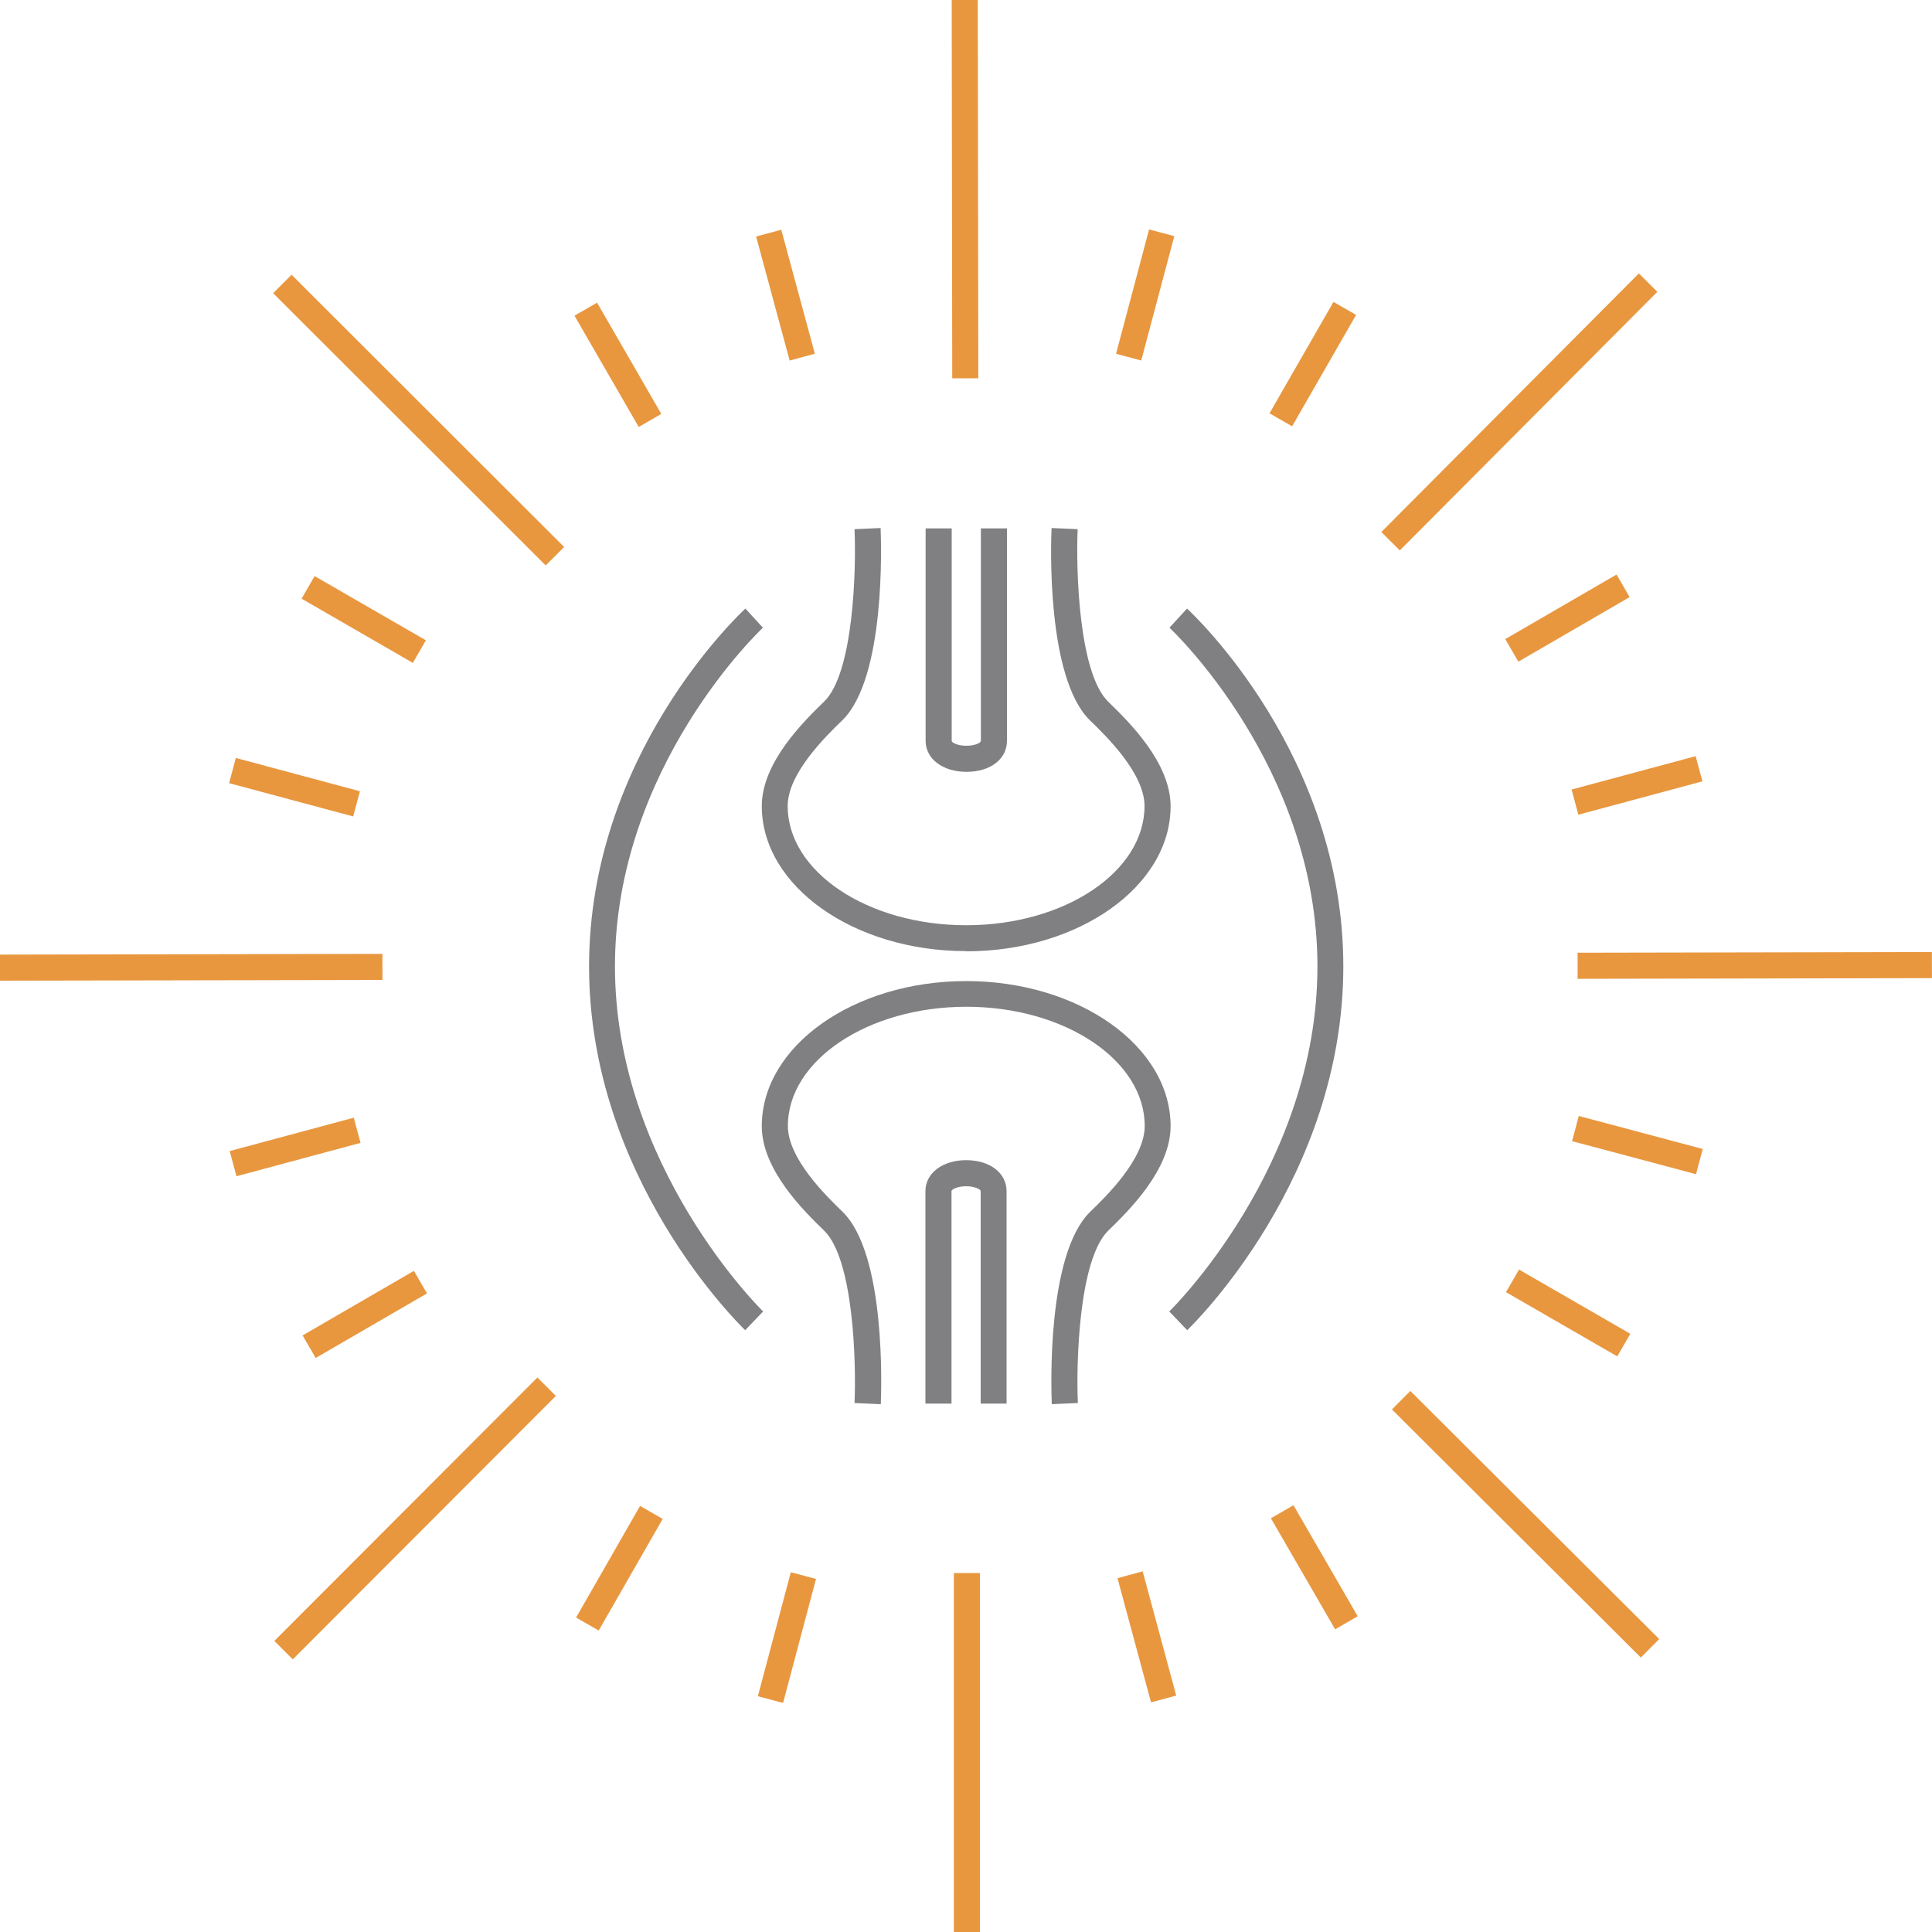 <?xml version="1.0" encoding="UTF-8"?>
<svg xmlns="http://www.w3.org/2000/svg" id="Layer_1" data-name="Layer 1" viewBox="0 0 100 100">
  <defs>
    <style>
      .cls-1 {
        fill: #e8973f;
      }

      .cls-2 {
        fill: #808083;
      }
    </style>
  </defs>
  <g>
    <rect class="cls-1" x="69.19" y="20.64" width="18.89" height="1.35" transform="translate(8.05 62) rotate(-45.12)"></rect>
    <rect class="cls-1" x="49.27" y="0" width="1.35" height="19.58" transform="translate(-.01 .07) rotate(-.08)"></rect>
    <rect class="cls-1" x="20.99" y="11.78" width="1.35" height="19.94" transform="translate(-9.03 21.7) rotate(-45.03)"></rect>
    <rect class="cls-1" x="0" y="49.39" width="19.8" height="1.35" transform="translate(-.1 .02) rotate(-.11)"></rect>
    <rect class="cls-1" x="11.85" y="77.92" width="19.27" height="1.35" transform="translate(-49.31 38.26) rotate(-45.04)"></rect>
    <rect class="cls-1" x="49.37" y="81.42" width="1.35" height="18.58"></rect>
    <rect class="cls-1" x="78.29" y="69.8" width="1.35" height="18.19" transform="translate(-32.66 79.12) rotate(-45.09)"></rect>
    <rect class="cls-1" x="81.66" y="49.29" width="18.34" height="1.35" transform="translate(-.1 .18) rotate(-.11)"></rect>
    <rect class="cls-1" x="64.62" y="18.17" width="6.65" height="1.35" transform="translate(17.77 68.38) rotate(-60.13)"></rect>
    <rect class="cls-1" x="55.94" y="14.59" width="6.66" height="1.35" transform="translate(29.3 68.63) rotate(-75.12)"></rect>
    <rect class="cls-1" x="39.98" y="11.96" width="1.35" height="6.65" transform="translate(-2.58 11.14) rotate(-15.14)"></rect>
    <rect class="cls-1" x="31.31" y="15.56" width="1.35" height="6.65" transform="translate(-5.16 18.52) rotate(-30)"></rect>
    <rect class="cls-1" x="18.16" y="28.74" width="1.35" height="6.65" transform="translate(-18.36 32.35) rotate(-60.01)"></rect>
    <rect class="cls-1" x="14.57" y="37.42" width="1.35" height="6.65" transform="translate(-28.06 44.91) rotate(-74.98)"></rect>
    <rect class="cls-1" x="11.95" y="58.69" width="6.65" height="1.35" transform="translate(-14.9 6.01) rotate(-15.06)"></rect>
    <rect class="cls-1" x="15.55" y="67.36" width="6.66" height="1.35" transform="translate(-31.59 18.66) rotate(-30.12)"></rect>
    <rect class="cls-1" x="28.73" y="80.5" width="6.66" height="1.35" transform="translate(-54.31 68.62) rotate(-60.18)"></rect>
    <rect class="cls-1" x="37.41" y="84.08" width="6.64" height="1.35" transform="translate(-51.64 102.36) rotate(-75.12)"></rect>
    <rect class="cls-1" x="58.68" y="81.4" width="1.35" height="6.66" transform="translate(-20.04 18.41) rotate(-15.12)"></rect>
    <rect class="cls-1" x="67.35" y="77.81" width="1.35" height="6.64" transform="translate(-31.48 44.96) rotate(-30.05)"></rect>
    <rect class="cls-1" x="80.49" y="64.63" width="1.35" height="6.65" transform="translate(-18.26 104.29) rotate(-60.01)"></rect>
    <rect class="cls-1" x="84.08" y="55.95" width="1.35" height="6.64" transform="translate(5.67 125.92) rotate(-75.09)"></rect>
    <rect class="cls-1" x="81.4" y="39.99" width="6.65" height="1.35" transform="translate(-7.65 23.4) rotate(-15.06)"></rect>
    <rect class="cls-1" x="77.8" y="31.32" width="6.66" height="1.35" transform="translate(-5.1 45.03) rotate(-30.12)"></rect>
  </g>
  <g>
    <g>
      <g>
        <path class="cls-2" d="M50.01,49.23c-5.83,0-10.58-3.37-10.58-7.51,0-2.26,2.18-4.39,3.23-5.41,1.54-1.5,1.66-6.95,1.57-8.92l1.35-.06c.03.79.27,7.75-1.98,9.95-.85.82-2.83,2.75-2.83,4.44,0,3.4,4.14,6.17,9.24,6.17s9.23-2.77,9.23-6.17c0-1.69-1.98-3.62-2.83-4.44-2.25-2.21-2.02-9.16-1.98-9.95l1.35.06c-.09,1.97.03,7.41,1.58,8.93,1.05,1.02,3.23,3.14,3.23,5.41,0,4.14-4.75,7.51-10.58,7.51Z"></path>
        <path class="cls-2" d="M50.02,39.95c-1.22,0-2.11-.67-2.11-1.6v-11h1.35v11c0,.08.29.25.76.25s.75-.16.75-.25v-11h1.35v11c0,.94-.86,1.6-2.09,1.6Z"></path>
      </g>
      <g>
        <path class="cls-2" d="M45.58,72.68l-1.35-.06c.09-1.97-.03-7.42-1.57-8.92-1.05-1.02-3.23-3.15-3.23-5.41,0-4.14,4.75-7.51,10.58-7.51s10.58,3.37,10.58,7.51c0,2.26-2.18,4.39-3.23,5.41-1.54,1.51-1.66,6.96-1.57,8.92l-1.35.06c-.03-.79-.27-7.74,1.98-9.95.85-.82,2.83-2.75,2.83-4.45,0-3.4-4.14-6.17-9.23-6.17s-9.24,2.77-9.24,6.17c0,1.69,1.98,3.62,2.83,4.44,2.25,2.19,2.01,9.16,1.98,9.95Z"></path>
        <path class="cls-2" d="M52.11,72.65h-1.35v-11c0-.09-.31-.25-.75-.25-.47,0-.76.17-.76.25v11h-1.35v-11c0-.93.89-1.6,2.11-1.6s2.09.66,2.09,1.6v11Z"></path>
      </g>
    </g>
    <g>
      <path class="cls-2" d="M61.45,68.85l-.93-.97c.08-.07,7.67-7.52,7.67-17.86s-7.58-17.46-7.66-17.53l.91-.99c.33.3,8.09,7.58,8.09,18.52s-7.75,18.51-8.08,18.83Z"></path>
      <path class="cls-2" d="M38.57,68.85c-.33-.32-8.08-7.9-8.08-18.83s7.76-18.21,8.09-18.52l.91.99c-.08.07-7.66,7.2-7.66,17.53s7.59,17.79,7.67,17.86l-.93.97Z"></path>
    </g>
  </g>
</svg>
